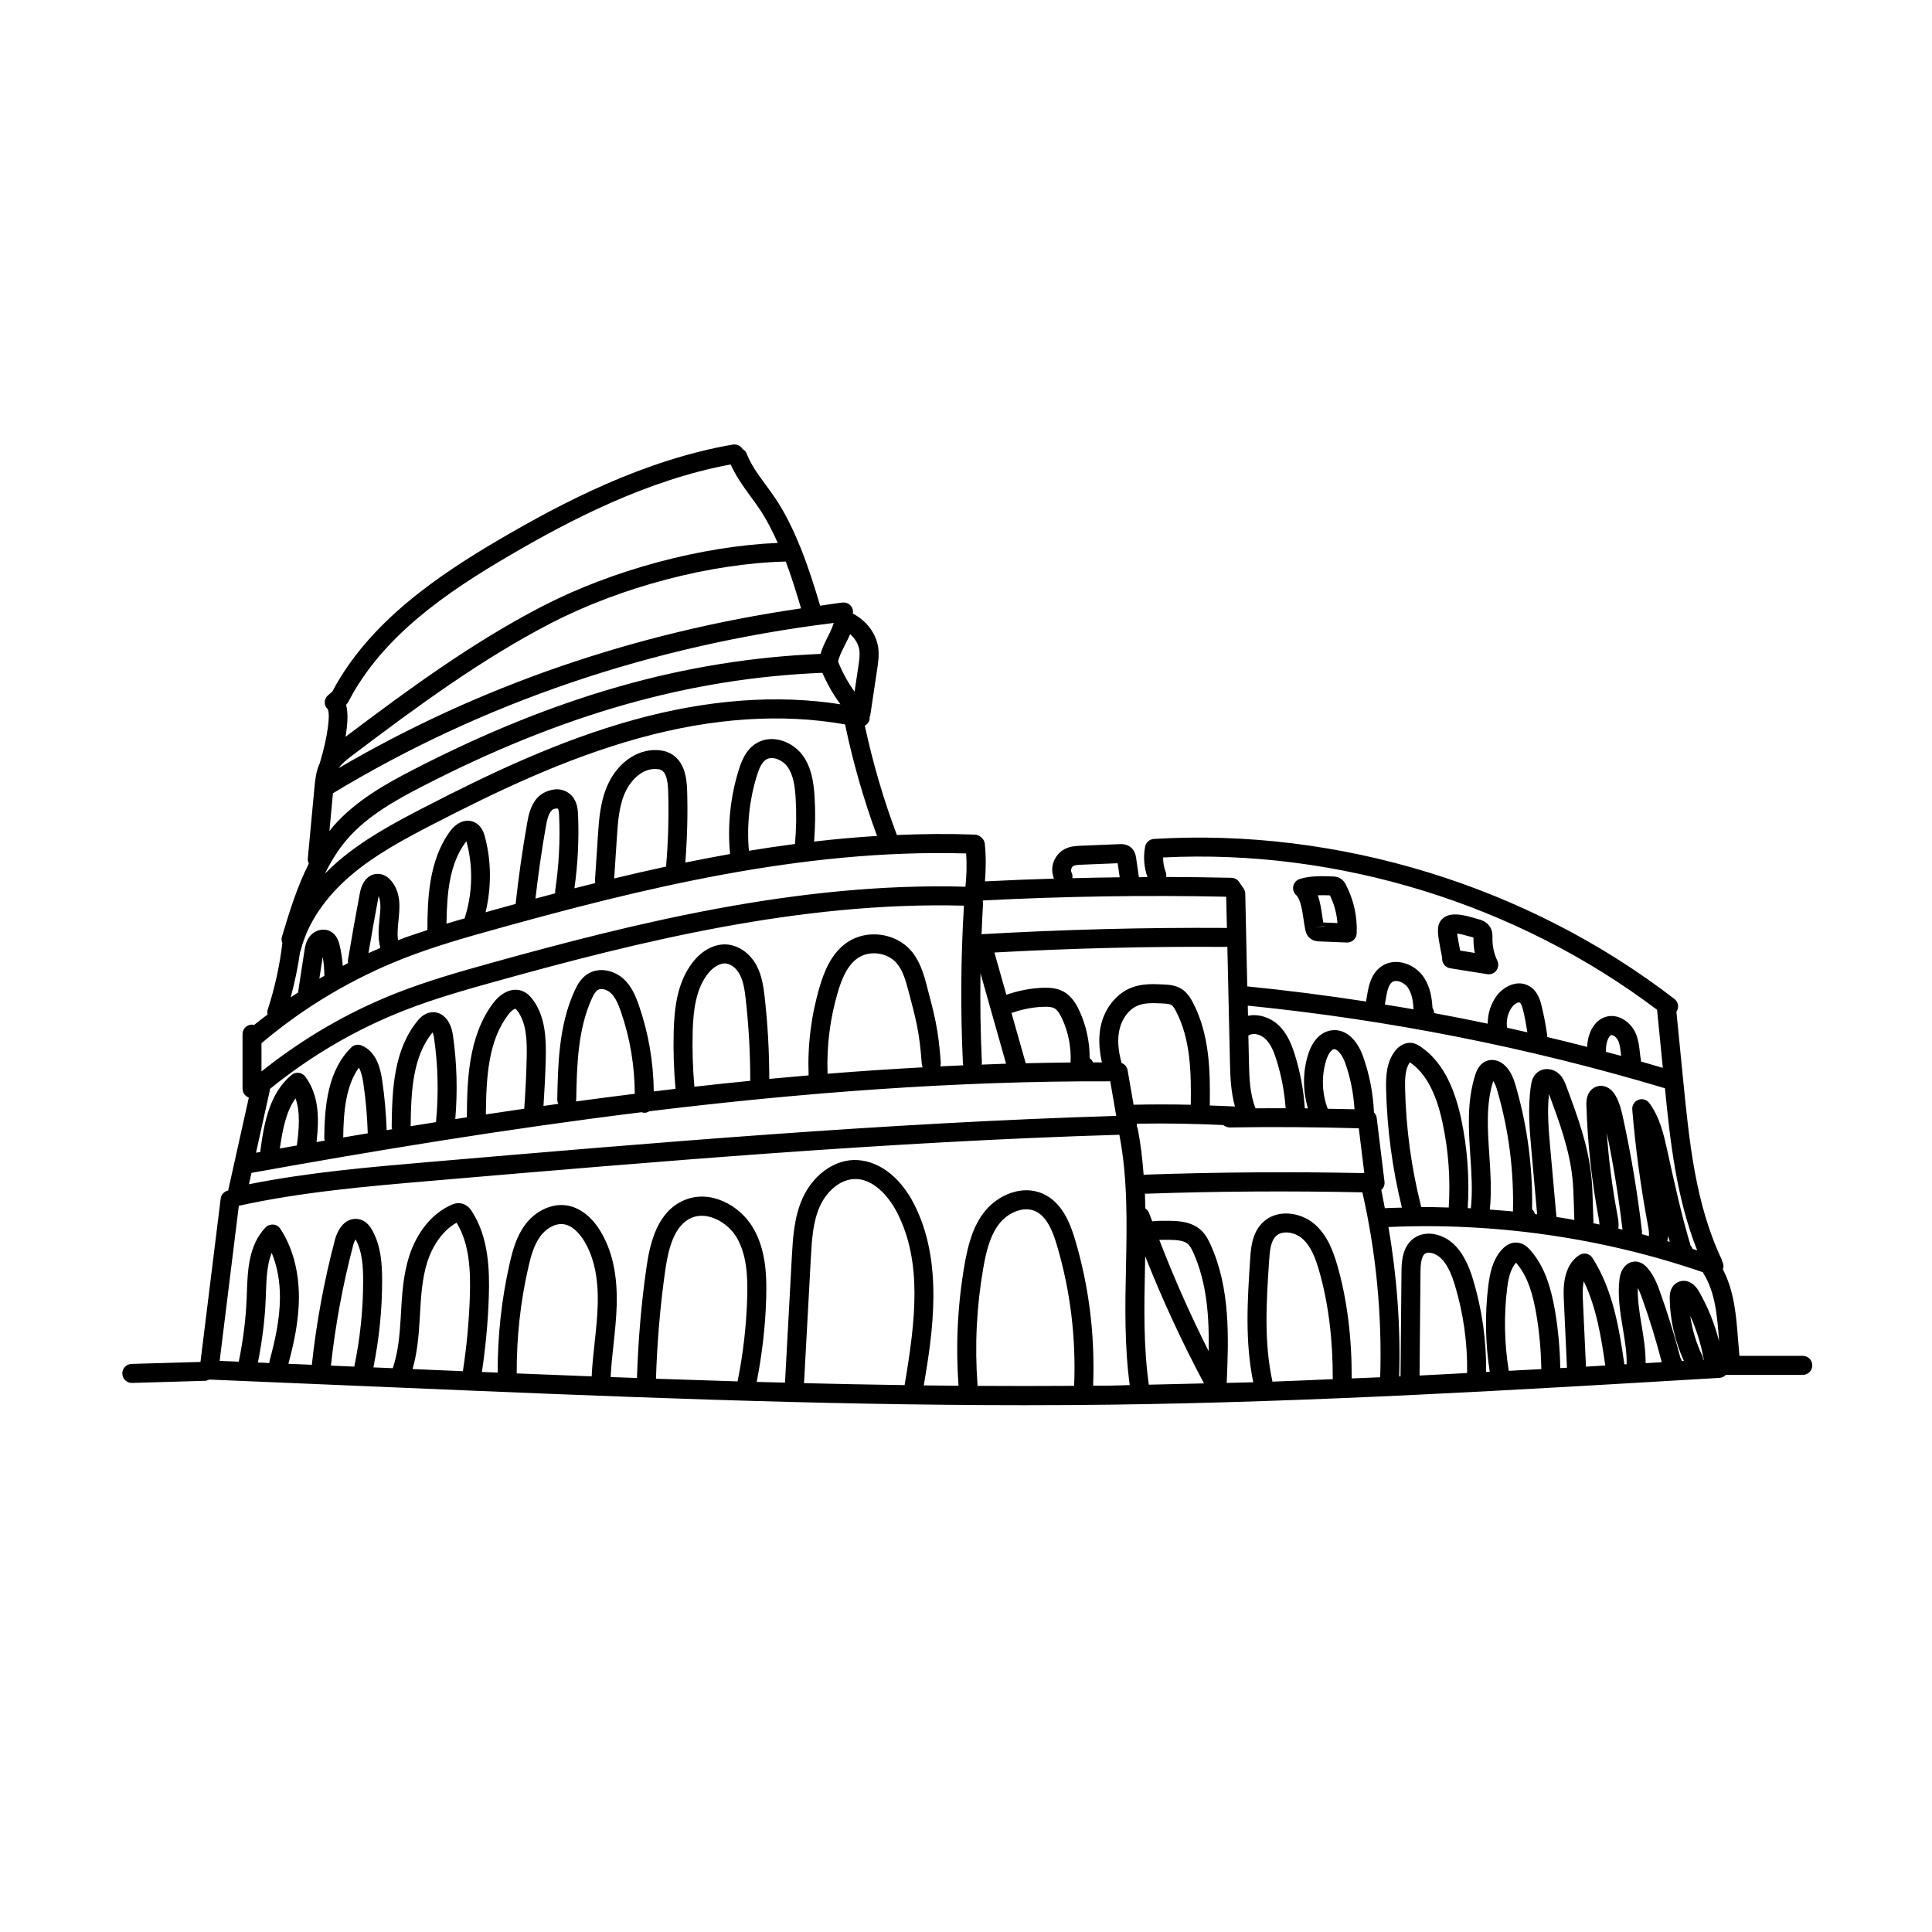 <?xml version="1.0" encoding="UTF-8"?>
<!-- Uploaded to: SVG Repo, www.svgrepo.com, Generator: SVG Repo Mixer Tools -->
<svg fill="#000000" width="800px" height="800px" version="1.1" viewBox="144 144 512 512" xmlns="http://www.w3.org/2000/svg">
 <g>
  <path d="m621.75 503.31h-16.777c-0.137-1.422-0.262-2.848-0.371-4.281-0.48-6.352-1.008-12.891-4.039-18.676 0.004-0.02 0.023-0.023 0.035-0.047 0.258-0.719 0.141-1.461-0.211-2.074-0.039-0.145-0.039-0.297-0.109-0.441-6.961-14.656-8.594-31.188-10.184-47.172l-1.828-18.477c0.746-1.094 0.543-2.586-0.52-3.402-38.789-29.922-89.094-45.383-137.95-42.414-1.148 0.07-2.102 0.906-2.324 2.031-0.527 2.711-0.297 5.488 0.613 8.086-0.754 0-1.508 0.012-2.262 0.016l-0.734-5.066c-0.082-0.543-0.262-1.824-1.324-2.769-1.145-0.996-2.559-0.945-3.152-0.918l-10.207 0.422c-1.23 0.051-2.754 0.117-4.242 0.875-1.445 0.746-2.562 2.121-3.066 3.762-0.422 1.375-0.273 2.801 0.211 4.074-6.109 0.188-12.207 0.422-18.277 0.73 0.246-3.324 0.301-6.664-0.055-9.992-0.066-0.625-0.371-1.145-0.797-1.535-0.023-0.023-0.039-0.055-0.066-0.082-0.055-0.051-0.117-0.086-0.176-0.133-0.418-0.367-0.941-0.629-1.543-0.648-6.922-0.266-13.828-0.191-20.711 0.102-3.543-9.402-6.379-19.129-8.496-28.957 0.609-0.336 1.09-0.906 1.25-1.648 0.051-0.238 0.023-0.469 0.012-0.699 0.051-0.141 0.16-0.246 0.18-0.398l1.84-12.281c0.258-1.707 0.543-3.648 0.266-5.672-0.527-3.789-3.152-7.148-6.742-9.035 0.039-0.23 0.086-0.457 0.059-0.699-0.156-1.375-1.391-2.367-2.793-2.211-1.988 0.23-3.934 0.574-5.914 0.836-1.438-4.856-3.031-9.93-5.023-14.957-0.059-0.211-0.141-0.402-0.25-0.586-1.84-4.551-3.965-9.035-6.75-13.129-0.762-1.125-1.566-2.223-2.371-3.32-2.023-2.754-3.941-5.359-5.066-8.293-0.211-0.555-0.625-0.957-1.098-1.234-0.516-0.855-1.496-1.355-2.574-1.184-23.609 4.062-45.223 15.426-61.414 24.879-16.688 9.742-35.023 22.176-44.734 40.586l-1.094 0.941c-0.543 0.469-0.898 1.109-0.91 1.824-0.016 0.715 0.242 1.371 0.766 1.859 0.734 1.145 0.152 6.934-2.066 14.297-0.992 2.117-1.234 4.398-1.406 6.258l-1.789 19.094c-0.047 0.469 0.082 0.902 0.273 1.301-3.184 6.324-5.246 13.133-7.129 19.418-0.172 0.578-0.098 1.16 0.121 1.676-0.715 5.961-2.012 11.891-3.883 17.625-0.141 0.434-0.121 0.867-0.035 1.281-1.199 0.926-2.414 1.82-3.582 2.781-0.176-0.039-0.348-0.105-0.539-0.105-1.391 0-2.519 1.129-2.519 2.519l0.004 14.469c0 1.09 0.699 1.996 1.668 2.348l-5.481 24.637c-1.023 0.211-1.844 1.043-1.98 2.133l-5.356 43.293-18.27 0.523c-1.391 0.047-2.484 1.203-2.445 2.594 0.039 1.367 1.16 2.445 2.519 2.445h0.082l19.305-0.559c0.414-0.012 0.785-0.145 1.125-0.332l50.609 2.137c54.176 2.293 109.97 4.656 165.41 4.656 7.566 0 15.133-0.047 22.676-0.137 53.957-0.676 108.66-3.945 161.56-7.106 0.664-0.039 1.246-0.344 1.668-0.789h20.395c1.391 0 2.519-1.129 2.519-2.519-0.004-1.395-1.137-2.527-2.527-2.527zm-42.711-8.109c-0.57-3.438-1.117-6.707-0.988-9.914 0.418 0.848 0.777 1.793 1.145 2.812 2 5.551 3.715 11.23 5.184 16.902-1.422 0.086-2.848 0.168-4.273 0.25 0.016-3.441-0.523-6.801-1.066-10.051zm10.285 8.648c-1.516-5.859-3.332-11.73-5.394-17.473-0.684-1.895-1.629-4.492-3.473-6.5-0.293-0.316-1.176-1.301-2.59-1.508-0.996-0.152-1.941 0.121-2.727 0.719-1.461 1.113-1.84 2.984-1.941 3.734-0.578 4.519 0.156 8.934 0.867 13.199 0.543 3.266 1.062 6.352 1.012 9.438 0 0.023 0.016 0.051 0.016 0.074-0.207 0.012-0.414 0.023-0.625 0.035-1.328-9.246-2.949-19.59-8.445-28.203-0.363-0.562-0.941-0.961-1.598-1.109-0.648-0.125-1.352-0.012-1.91 0.359-4.492 2.953-4.203 9.215-4.082 11.887l0.828 17.957c-0.59 0.035-1.184 0.059-1.773 0.098-0.102-5.168-0.551-10.352-1.441-15.445-0.934-5.234-2.43-11.211-6.508-15.816-0.457-0.52-1.668-1.883-3.547-1.996-0.969-0.082-2.516 0.215-4.027 1.898-2.418 2.711-3.144 6.211-3.562 9.594-0.934 7.582-0.777 15.227 0.395 22.754-0.324 0.016-0.645 0.035-0.969 0.051 0.09-8.352-1.066-16.637-3.496-24.633-2.039-6.731-5.148-10.57-9.5-11.734-1.988-0.535-3.934-0.344-5.512 0.516-3.856 2.121-3.894 7.059-3.914 9.168l-0.258 27.836c-0.117 0.004-0.238 0.012-0.352 0.016 0.383-13.25-0.594-26.516-2.848-39.59 28.078-1.27 56.781 2.84 83.371 11.992 0.047 0.102 0.051 0.207 0.109 0.297 3.176 5.106 3.648 11.34 4.141 17.945 0 0.02 0.004 0.039 0.004 0.055-1.18-4.644-2.953-9.098-5.367-13.273-1.391-2.414-3.656-3.367-5.617-2.367-0.977 0.504-2.141 1.633-2.106 4.18 0.066 5.727 1.387 11.453 3.758 16.645-0.188 0.012-0.371 0.02-0.562 0.035-0.098-0.285-0.168-0.59-0.355-0.832zm-25.855-15.57c-0.07-1.559-0.074-3.281 0.246-4.727 3.359 6.922 4.637 14.949 5.699 22.32-1.715 0.102-3.406 0.203-5.117 0.301zm-20.062-2.863c0.301-2.422 0.762-4.883 2.336-6.805 0.012 0.012 0.016 0.02 0.023 0.031 3.254 3.668 4.516 8.812 5.324 13.352 0.855 4.891 1.289 9.871 1.375 14.832-2.867 0.16-5.754 0.301-8.625 0.453-1.164-7.227-1.328-14.578-0.434-21.863zm-10.605 22.449c-4.207 0.215-8.387 0.465-12.605 0.664l0.25-27.562c0.012-1.02 0.039-4.102 1.309-4.801 0.406-0.23 1.074-0.258 1.77-0.07 2.539 0.684 4.5 3.41 5.992 8.34 2.309 7.609 3.406 15.484 3.285 23.43zm-51.582 2.281c-2.328-10.523-1.594-21.574-0.875-32.258 0.168-2.543 0.43-4.938 1.75-6.254 1.715-1.719 5.031-1.098 6.949 0.539 2.414 2.051 3.617 5.371 4.555 8.656 2.453 8.574 3.641 18.227 3.594 28.66-5.332 0.219-10.648 0.477-15.973 0.656zm17.215-30.699c-1.102-3.848-2.691-8.172-6.133-11.105-3.652-3.109-9.949-4.098-13.773-0.266-2.766 2.754-3.039 6.805-3.215 9.48-0.715 10.734-1.438 21.824 0.812 32.762-2.359 0.074-4.707 0.098-7.062 0.168 0.004-0.051 0.035-0.09 0.035-0.145 0.484-11.656 1.027-24.879-4.344-36.625-0.543-1.18-1.23-2.535-2.414-3.648-2.621-2.457-6.277-2.508-8.699-2.543-1.305-0.016-2.777-0.023-4.289 0.133-0.273-0.742-0.578-1.473-0.84-2.215-0.188-0.523-0.555-0.906-0.988-1.195-0.023-1.32-0.059-2.629-0.109-3.949 0.074 0.004 0.141 0.047 0.215 0.047h0.09c19.02-0.664 38.289-0.762 57.348-0.367 0.004 0.031-0.004 0.059 0 0.09 3.641 16.051 5.211 32.504 4.699 48.918-2.516 0.117-5.031 0.203-7.551 0.312 0.031-10.832-1.211-20.887-3.781-29.852zm-282.94-46.434c0.031-0.141 0-0.277 0.012-0.414 10.762-8.727 22.703-15.77 35.625-20.824 7.824-3.059 16.035-5.414 24.461-7.754 37.211-10.332 80.367-21.164 123.86-20.012-0.836 13.891-0.934 27.973-0.262 41.871 0.012 0.156 0.074 0.293 0.109 0.441-2.047 0.086-4.086 0.172-6.125 0.273 0.109-0.316 0.168-0.66 0.141-1.012-0.609-8.688-1.605-12.445-3.805-20.738-0.785-2.953-1.82-6.328-4.121-8.957-4.102-4.684-11.637-5.668-16.797-2.207-4.277 2.867-6.176 7.789-7.352 11.754-2.281 7.664-3.254 15.586-2.949 23.555-3.481 0.297-6.957 0.598-10.422 0.926-0.016-7.203-0.406-14.484-1.219-21.648-0.312-2.785-0.734-5.723-2.141-8.367-1.77-3.336-4.891-5.492-8.152-5.621-3.012-0.109-6.133 1.496-8.52 4.418-4.367 5.344-5.129 12.43-5.301 18.66-0.137 5.066 0.039 10.176 0.484 15.199-1.926 0.223-3.844 0.453-5.758 0.684-0.105-7.785-1.387-15.453-3.953-22.824-0.871-2.519-1.98-5.117-4.106-7.047-2.336-2.109-6.332-3.238-9.457-1.27-1.773 1.117-2.746 2.871-3.461 4.434-4.223 9.211-4.422 19.633-4.606 28.832-0.012 0.422 0.117 0.812 0.297 1.164-1.324 0.188-2.629 0.379-3.949 0.562 0.277-4.141 0.504-8.34 0.605-12.543 0.117-5.203-0.047-11.141-3.481-15.695-0.5-0.664-1.301-1.605-2.516-2.137-2.586-1.129-5.613 0.066-7.93 3.109-6.793 8.977-6.906 21.27-6.984 30.273-1.02 0.156-2.051 0.312-3.066 0.469 0.629-7.41 0.434-14.902-0.637-22.293-0.574-3.965-2.898-6.367-5.824-5.992-1.941 0.258-3.148 1.762-3.602 2.324-6.109 7.562-6.699 17.562-6.793 28.012 0 0.227 0.07 0.434 0.125 0.641-0.488 0.082-0.969 0.16-1.457 0.242-0.16-4.508-0.555-9.008-1.215-13.387-0.473-3.117-1.551-7.453-5.441-9.059-0.938-0.383-2.012-0.18-2.731 0.535-6.109 6.047-7.047 15.062-7.152 23.91-0.004 0.277 0.07 0.527 0.145 0.777-0.73 0.125-1.461 0.25-2.191 0.379 0.707-6.168 0.711-12.395-2.992-17.352-0.414-0.555-1.031-0.918-1.719-0.992-0.691-0.102-1.375 0.117-1.906 0.559-5.824 4.828-7.281 12.605-8.273 20.156-0.012 0.086 0.02 0.168 0.016 0.25-0.387 0.07-0.781 0.137-1.164 0.207zm253.46-51.371 0.188 8.324c-0.098-0.012-0.18-0.059-0.281-0.059-21.469-0.141-43.227 0.43-64.738 1.668 0.109-2.699 0.223-5.406 0.395-8.098 0.016-0.227-0.047-0.438-0.09-0.656 0.039-0.066 0.105-0.117 0.141-0.188 21.34-1.109 42.98-1.445 64.387-0.992zm26.539 43.234c0.523-1.629 1.328-2.742 2.035-2.836 0.805-0.109 2.191 1.449 2.977 3.688 1.395 3.945 2.18 8.066 2.457 12.242-2.359-0.066-4.727-0.102-7.098-0.141-1.566-4.074-1.703-8.797-0.371-12.953zm8.602 18.133 1.457 11.879c-19.277-0.398-38.777-0.266-58.02 0.402-0.16 0.004-0.301 0.074-0.453 0.109-0.316-4.156-0.77-8.309-1.605-12.414-0.039-0.203-0.145-0.367-0.23-0.543 0.016-0.125 0.07-0.242 0.066-0.379-0.004-0.098-0.047-0.176-0.059-0.266 7.586-0.152 15.277 0 22.938 0.348 0.441 0.363 1.004 0.609 1.664 0.641 11.383-0.18 22.902-0.113 34.242 0.223zm-39.777 59.078c-4.852-9.598-9.219-19.469-13.094-29.508 0.77-0.023 1.559-0.023 2.336-0.02 2.176 0.031 4.223 0.141 5.324 1.18 0.527 0.492 0.945 1.336 1.285 2.074 3.731 8.137 4.293 17.402 4.148 26.273zm-60.48-100.17 6.781 23.973c-2.16 0.066-4.324 0.168-6.481 0.246 0.023-0.168 0.086-0.324 0.074-0.5-0.379-7.867-0.484-15.797-0.375-23.719zm11.988 23.855-3.769-13.316c2.766-0.973 5.644-1.566 8.586-1.648 0.945-0.02 1.965-0.004 2.676 0.344 0.77 0.387 1.461 1.301 2.188 2.883 1.629 3.559 2.394 7.516 2.207 11.445v0.082c-3.969 0.039-7.93 0.121-11.887 0.211zm17.848-0.223c-0.207-0.453-0.488-0.855-0.902-1.117 0.02-4.301-0.902-8.594-2.684-12.484-0.766-1.691-2.066-4.086-4.523-5.309-1.715-0.852-3.562-0.906-5.059-0.871-3.359 0.098-6.641 0.77-9.809 1.855l-3.168-11.203c20.395-1.113 40.988-1.637 61.297-1.48h0.02c0.145 0 0.273-0.059 0.414-0.082l0.691 30.625c0.082 3.715 0.215 7.812 1.324 11.75-2.223-0.121-4.449-0.191-6.676-0.266 0.145-8.891 0.023-18.715-4.484-27.32-0.676-1.27-1.559-2.684-3.043-3.606-1.598-0.984-3.394-1.078-4.715-1.148-2.613-0.125-5.594-0.277-8.457 0.82-3.891 1.492-6.992 5.246-8.098 9.793-0.719 2.977-0.613 6.359 0.223 10.039-0.789 0-1.57 0.004-2.352 0.004zm10.738 11.215-1.582-9.133c-0.156-0.906-0.785-1.629-1.605-1.934-0.953-3.438-1.137-6.469-0.523-8.996 0.719-2.969 2.629-5.371 4.996-6.281 1.875-0.719 4.172-0.598 6.402-0.492 0.855 0.047 1.824 0.102 2.324 0.402 0.465 0.289 0.887 1.008 1.234 1.668 3.91 7.461 4.035 16.516 3.906 24.773-5.066-0.117-10.129-0.117-15.152-0.008zm32.328 0.957c-1.531-3.773-1.668-8.121-1.758-12.348l-0.152-6.949c0.066-0.031 0.137-0.035 0.195-0.074 1.23-0.762 3.117-0.137 4.246 0.898 1.547 1.426 2.41 3.715 3.043 5.769 1.285 4.102 2.082 8.367 2.394 12.676-2.652-0.012-5.309 0.008-7.969 0.027zm-113.43-9.168c-0.258-7.336 0.645-14.629 2.746-21.684 0.938-3.16 2.394-7.039 5.332-9.008 3.082-2.07 7.754-1.449 10.195 1.34 1.586 1.82 2.371 4.422 3.059 6.992 2.168 8.152 3.059 11.527 3.637 19.738 0.02 0.332 0.117 0.641 0.246 0.922-8.434 0.465-16.848 1.023-25.215 1.699zm-35.289 3.438c-0.418-4.793-0.586-9.664-0.457-14.496 0.145-5.375 0.754-11.441 4.168-15.613 1.355-1.664 3.059-2.574 4.414-2.574 1.449 0.059 2.984 1.219 3.898 2.953 0.988 1.863 1.316 4.172 1.582 6.574 0.805 7.148 1.203 14.402 1.199 21.59-4.953 0.492-9.891 1.012-14.805 1.566zm-15.797 1.871c-5.234 0.656-10.445 1.328-15.617 2.035 0.031-0.145 0.098-0.281 0.098-0.438 0.168-8.707 0.359-18.574 4.144-26.832 0.406-0.891 0.91-1.855 1.562-2.266 0.84-0.523 2.359-0.191 3.394 0.742 1.289 1.168 2.074 3.078 2.731 4.973 2.453 7.031 3.641 14.355 3.688 21.785zm-28.648-9.434c-0.105 4.488-0.332 8.988-0.645 13.395-3.406 0.492-6.801 0.996-10.176 1.508 0.105-10.395 0.73-19.562 5.945-26.461 0.91-1.199 1.77-1.578 1.895-1.543 0.023 0.016 0.176 0.105 0.508 0.543 2.473 3.277 2.578 7.996 2.473 12.559zm-24.035 16.945c-2.246 0.359-4.484 0.715-6.711 1.078 0.09-9.441 0.613-18.43 5.672-24.688 0.047-0.059 0.09-0.109 0.133-0.156 0.145 0.324 0.301 0.797 0.387 1.387 1.07 7.422 1.242 14.949 0.52 22.379zm-18.082 2.965c-2.172 0.363-4.352 0.727-6.504 1.094 0.086-6.84 0.695-13.723 4.16-18.504 0.5 0.875 0.875 2.188 1.145 3.945 0.664 4.394 1.062 8.93 1.199 13.465zm-18.789 3.223c-1.516 0.266-2.996 0.535-4.504 0.801 0.711-5.062 1.668-9.828 4.144-13.281 1.293 3.555 0.961 7.918 0.359 12.48zm-12.031 7.262c32.219-5.805 67.137-11.598 103.41-16.078 0.211 0.066 0.422 0.145 0.656 0.156h0.082c0.48 0 0.906-0.172 1.289-0.406 39.711-4.84 80.996-8.082 122.15-7.934l1.586 9.164c-60.906 1.848-122.56 7.113-182.27 12.234-15.645 1.34-31.773 2.719-47.57 5.883zm236.79 25.266c0.023-1.047 0.035-2.117 0.055-3.176 4.555 11.523 9.777 22.801 15.586 33.699-4.883 0.125-9.758 0.25-14.625 0.344-1.426-10.137-1.238-20.66-1.016-30.867zm80.496-16.082c-2.445-0.066-4.891-0.152-7.332-0.141-0.016-0.082 0.012-0.16-0.012-0.242-2.559-10.148-3.981-20.625-4.219-31.145-0.055-2.453 0-5.219 1.27-6.953 4.117 2.793 6.949 8.016 8.645 15.973 1.594 7.41 2.137 14.98 1.648 22.508zm10.758-13.957c-0.465-6.914-0.902-13.445 1.039-19.578 0.523 0.746 0.863 1.805 1.18 2.91 2.957 10.305 4.312 20.957 4.047 31.668-2.039-0.207-4.086-0.348-6.125-0.5 0.484-4.856 0.18-9.754-0.141-14.5zm16.184-1.453c-0.438-4.836-0.891-9.82-0.371-14.652 2.684 7.219 5.426 14.676 6.219 22.289 0.227 2.191 0.297 4.394 0.367 6.797l0.133 4.266c-1.582-0.273-3.16-0.559-4.742-0.797zm17.77 17.391c-1.355-7.148-2.293-14.434-2.812-21.746 1.762 8.469 3.141 17.062 4.156 25.613-0.367-0.086-0.734-0.16-1.098-0.242 0.172-1.344-0.062-2.625-0.246-3.625zm13.227 6.922c0.09-0.465 0.172-0.926 0.188-1.379 0.145 0.52 0.309 1.039 0.453 1.559-0.215-0.062-0.426-0.121-0.641-0.18zm9.246 30.32c-1.57-3.254-2.648-6.781-3.184-10.504 1.684 3.684 2.883 7.562 3.582 11.566 0.004 0.02 0.012 0.023 0.016 0.047-0.059 0.004-0.125 0.004-0.188 0.012 0-0.383-0.055-0.758-0.227-1.121zm-1.34-27.867c-0.402-0.133-0.812-0.266-1.215-0.398-0.156-0.301-0.273-0.645-0.523-0.852-2.418-8.074-4.273-16.488-6.156-25.086-0.91-4.137-1.949-8.82-4.769-12.691-0.664-0.918-1.855-1.281-2.91-0.875-1.059 0.395-1.723 1.445-1.629 2.57 0.84 10.203 2.231 20.484 4.125 30.562 0.176 0.957 0.379 2.074 0.293 2.984-0.629-0.168-1.25-0.352-1.879-0.508 0.023-0.195 0.074-0.387 0.051-0.59-1.16-10.07-2.848-20.227-5.019-30.172-0.387-1.785-0.875-4.012-2.031-5.992-1.129-1.984-2.941-2.91-4.781-2.434-0.715 0.191-3.039 1.113-2.918 4.914 0.309 10.117 1.406 20.254 3.273 30.129 0.102 0.527 0.172 1.09 0.188 1.594-0.543-0.109-1.078-0.25-1.621-0.359 0-0.059 0.031-0.109 0.031-0.168l-0.168-5.32c-0.07-2.324-0.145-4.644-0.387-6.957-0.871-8.375-3.805-16.258-6.644-23.895-0.367-0.988-0.836-2.215-1.914-3.223-1.602-1.484-3.965-1.699-5.594-0.52-1.473 1.082-1.738 2.812-1.848 3.547-0.91 5.926-0.352 12.035 0.133 17.422l1.5 16.766c-0.191-0.023-0.383-0.047-0.574-0.066-0.121-0.449-0.324-0.875-0.691-1.211-0.023-0.023-0.051-0.047-0.074-0.066 0.203-11-1.234-21.914-4.266-32.469-0.551-1.918-1.219-3.918-2.797-5.496-1.324-1.336-3.027-1.879-4.566-1.484-2.394 0.625-3.164 3.012-3.426 3.809-2.266 7.082-1.777 14.445-1.305 21.559 0.309 4.594 0.609 9.324 0.137 13.828-0.277-0.016-0.555-0.047-0.832-0.055 0.492-7.93-0.082-15.906-1.75-23.703-1.988-9.289-5.5-15.531-10.73-19.074-0.672-0.465-1.586-0.996-2.766-1.031-1.289-0.031-2.863 0.695-3.969 2.102-2.367 3.023-2.484 6.82-2.414 10.156 0.242 10.609 1.664 21.176 4.188 31.426-1.512 0.039-3.027 0.066-4.535 0.141-0.324-1.613-0.574-3.238-0.938-4.848 0.07-0.059 0.16-0.09 0.223-0.156 0.492-0.539 0.727-1.27 0.637-1.996l-2.07-16.918c-0.07-0.578-0.348-1.082-0.742-1.473 0-0.023 0.016-0.051 0.012-0.082-0.227-5.008-1.184-9.934-2.848-14.641-1.719-4.887-4.891-7.5-8.418-7.008-2.777 0.383-4.953 2.613-6.144 6.281-1.496 4.676-1.461 9.703-0.086 14.395-0.281-0.004-0.559-0.016-0.836-0.016 0-0.023 0.012-0.051 0.012-0.074-0.328-4.797-1.219-9.551-2.644-14.121-0.84-2.68-2.019-5.727-4.445-7.961-1.977-1.824-5.074-2.969-7.969-2.371l-0.055-2.68c37.402 3.754 74.578 11.117 110.55 21.891 1.355 13.793 3.027 29.078 8.543 42.965zm-82.766-65.152 0.297-1.758c0.297-1.727 0.66-3.473 1.613-4.172 0.402-0.293 0.926-0.379 1.562-0.262 1.043 0.195 2.141 0.938 2.727 1.855 0.996 1.551 1.293 3.586 1.406 5.602-2.531-0.449-5.07-0.852-7.606-1.266zm33.605 0.805c0.699-1.004 1.773-1.508 2.133-1.336 0.309 0.168 0.613 0.883 0.922 2.121 0.457 1.863 0.789 3.82 1.102 5.773-1.789-0.406-3.578-0.816-5.371-1.211-0.289-1.836 0.152-3.82 1.215-5.348zm25.352 8.797c0.297-0.887 0.711-1.387 0.996-1.496 0.465-0.156 1.516 0.59 1.934 1.602 0.402 0.984 0.535 2.188 0.68 3.457 0.016 0.145 0.047 0.293 0.059 0.438-1.328-0.367-2.676-0.695-4.012-1.055-0.07-0.988 0.031-1.996 0.344-2.945zm-117.02-44.688c-0.48-1.23-0.719-2.562-0.711-3.891 46.41-2.328 93.855 12.367 130.91 40.371l1.527 15.383c-1.93-0.57-3.863-1.125-5.801-1.676-0.004-0.121 0.023-0.238 0-0.363-0.137-0.699-0.215-1.414-0.297-2.133-0.16-1.492-0.348-3.18-1.023-4.816-1.289-3.144-4.863-5.715-8.359-4.41-1.828 0.684-3.254 2.332-4.016 4.629-0.344 1.031-0.5 2.125-0.562 3.219-3.531-0.91-7.07-1.785-10.621-2.629 0.012-0.16 0.051-0.312 0.031-0.48-0.363-2.637-0.863-5.234-1.477-7.734-0.316-1.309-0.984-4.031-3.402-5.344-3.117-1.703-6.816 0.203-8.676 2.883-1.461 2.098-2.211 4.613-2.207 7.148-4.727-0.992-9.457-1.93-14.203-2.805 0-0.023 0.016-0.047 0.012-0.07-0.031-0.48-0.191-0.918-0.441-1.281-0.152-2.606-0.578-5.473-2.195-7.984-1.355-2.106-3.613-3.633-6.047-4.086-2.016-0.371-3.941 0.035-5.461 1.16-2.676 1.965-3.254 5.356-3.602 7.394l-0.309 1.797c-10.465-1.605-20.957-2.957-31.477-4.004l-0.527-24.566c-0.012-0.492-0.168-0.969-0.441-1.375l-1.203-1.75c-0.465-0.664-1.211-1.066-2.016-1.09-5.754-0.133-11.527-0.195-17.312-0.215 0.066-0.414 0.066-0.852-0.098-1.281zm-24.992 0.055c-0.125-0.242-0.141-0.594-0.039-0.941 0.105-0.348 0.324-0.637 0.559-0.762 0.492-0.25 1.336-0.293 2.144-0.324l9.582-0.387 0.539 3.723c-4.188 0.047-8.367 0.133-12.551 0.238 0.078-0.523 0.035-1.059-0.234-1.547zm-191.82-8.922c5.359-6.137 12.957-10.332 19.652-13.789 37.188-19.172 70.973-28.746 106.16-30.168 1.266 2.941 2.871 5.75 4.781 8.34-16.828-2.637-35.191-1.281-54.723 4.117-20.07 5.543-38.633 14.461-55.703 23.27-8.016 4.141-15.77 8.332-22.516 14.066-1.168 0.992-2.414 2.156-3.668 3.426 1.641-3.332 3.59-6.484 6.012-9.262zm135.35-45.711-1.012 6.758c-1.773-2.469-3.25-5.16-4.359-7.965 0.211-1.281 1.031-2.887 1.828-4.449 0.473-0.934 0.953-1.879 1.359-2.836 1.316 1.152 2.223 2.68 2.445 4.258 0.18 1.305-0.047 2.793-0.262 4.234zm-134.16 23.68c17.262-13.047 34.273-25.543 52.613-35.039 18.723-9.688 42.406-15.871 62.305-16.375 1.543 4.074 2.816 8.254 4.055 12.414-44.352 6.457-85.488 20.66-122.52 42.316 0.863-1.25 2.211-2.305 3.547-3.316zm-1.031-14.195c9.035-17.461 26.023-29.059 43.031-38.988 15.496-9.043 36.059-19.836 58.32-23.965 1.375 3.102 3.32 5.82 5.234 8.43 0.77 1.047 1.543 2.09 2.266 3.164 1.965 2.891 3.535 6.012 4.973 9.199-20.203 0.871-43.762 7.148-62.496 16.848-18.234 9.438-35.047 21.703-52.047 34.535 0.609-3.598 0.707-6.5 0.145-8.484 0.234-0.211 0.434-0.465 0.574-0.738zm-4.055 24.188c39.695-24 84.332-39.16 132.72-45.137-0.336 1.094-0.875 2.293-1.5 3.516-0.777 1.523-1.543 3.082-2.004 4.691-35.836 1.492-70.211 11.234-107.96 30.703-7.113 3.668-15.199 8.148-21.141 14.949-0.371 0.43-0.695 0.887-1.047 1.328zm-8.711 42.062c0.051-0.117 0.121-0.215 0.152-0.344 2.231-9.027 8.504-15.859 13.375-20.008 6.344-5.387 13.82-9.426 21.566-13.426 16.828-8.691 35.105-17.473 54.734-22.895 19.629-5.414 37.957-6.594 54.602-3.633 2.086 10.02 4.941 19.945 8.473 29.555-5.586 0.344-11.156 0.848-16.68 1.492 0.309-3.977 0.379-7.984 0.125-11.965-0.23-3.617-0.797-7.758-3.254-11.023-2.656-3.527-8.137-5.668-12.34-2.961-2.543 1.629-3.688 4.383-4.469 6.863-2.227 7.09-3.043 14.746-2.352 22.148 0.012 0.082 0.051 0.152 0.066 0.227-4 0.711-7.965 1.473-11.906 2.273 0.5-6.348 0.684-12.777 0.484-19.145-0.102-3.273-0.684-7.856-4.535-9.828-1.02-0.523-2.215-0.805-3.559-0.84-5.168-0.18-10.133 3.316-12.75 8.777-2.188 4.551-2.519 9.609-2.812 14.066l-0.77 11.734c-0.016 0.238 0.047 0.453 0.09 0.672-1.848 0.457-3.699 0.918-5.527 1.387 0.883-6.43 1.246-12.969 0.957-19.469-0.055-1.188-0.156-3.402-1.648-5.043-1.008-1.113-2.445-1.727-4.039-1.738-1.785 0.102-3.777 0.828-5.059 2.223-1.926 2.102-2.414 4.852-2.769 6.863-1.234 7.027-2.258 14.199-3.031 21.305-2.152 0.59-4.293 1.18-6.41 1.762-0.523 0.145-1.023 0.301-1.547 0.449 1.551-6.543 1.566-13.523-0.18-20.008-0.215-0.805-0.797-2.949-2.793-3.859-2.176-1.008-4.676-0.047-6.523 2.508-5.652 7.801-5.898 18.172-5.926 26.066-2.606 0.867-5.231 1.699-7.773 2.691-0.246-1.516-0.09-3.258 0.098-5.098 0.359-3.457 0.762-7.371-1.855-10.574-1.18-1.438-2.438-1.82-3.289-1.891-1.984-0.172-4.332 1.098-5.082 5.098-1.113 5.879-2.16 11.77-3.148 17.672-0.051 0.293-0.02 0.574 0.031 0.852-0.473 0.246-0.938 0.516-1.406 0.762-0.152-1.891-0.398-3.769-0.863-5.598-0.18-0.73-0.672-2.672-2.492-3.598-1.859-0.934-4.246-0.258-5.551 1.57-0.898 1.25-1.113 2.641-1.266 3.664l-1.621 10.559c-0.02 0.141 0.016 0.266 0.02 0.402-0.676 0.449-1.367 0.867-2.031 1.324 1.062-3.965 1.922-7.973 2.484-12.023zm118.95-26.82c-0.605-6.691 0.133-13.609 2.144-20.016 0.508-1.617 1.188-3.371 2.383-4.137 1.656-1.059 4.312 0.051 5.594 1.754 1.652 2.203 2.062 5.297 2.254 8.312 0.258 4.086 0.191 8.219-0.176 12.289-4.094 0.539-8.156 1.133-12.199 1.797zm-21.914 4.18c-4.648 1.004-9.246 2.062-13.793 3.152l0.715-10.852c0.277-4.203 0.559-8.543 2.324-12.219 1.445-3.008 4.465-6.168 8.086-5.914 0.57 0.012 1.043 0.105 1.375 0.281 1.117 0.574 1.707 2.371 1.805 5.508 0.207 6.602 0.023 13.27-0.539 19.828-0.004 0.074 0.027 0.137 0.027 0.215zm-29.402 7.094c-1.762 0.465-3.512 0.926-5.254 1.395 0.734-6.359 1.637-12.742 2.742-19.016 0.324-1.812 0.66-3.391 1.527-4.332 0.312-0.344 0.863-0.586 1.652-0.516 0.277 0.309 0.328 1.422 0.348 1.891 0.293 6.629-0.059 13.316-1.047 19.855-0.039 0.254 0 0.484 0.031 0.723zm-23.988 6.484c-0.016 0.051-0.004 0.102-0.016 0.152-1.605 0.465-3.238 0.91-4.828 1.402 0.117-8.352 0.828-15.723 4.941-21.402 0.121-0.168 0.238-0.301 0.344-0.418 0.012 0.039 0.02 0.082 0.031 0.121 1.777 6.543 1.605 13.699-0.473 20.145zm-22.371 7.984c-1.055 0.453-2.109 0.902-3.148 1.379 0.852-4.992 1.723-9.98 2.664-14.957 0.012-0.047 0.016-0.09 0.023-0.133 0.699 1.551 0.484 3.664 0.238 6.051-0.242 2.391-0.484 5.078 0.223 7.66zm-14.836 7.41c-0.438 0.258-0.898 0.473-1.328 0.734l0.883-5.75c0.297 1.648 0.441 3.328 0.445 5.016zm21.16-4.691c7.824-3.062 16.035-5.414 24.461-7.754 37.383-10.379 80.77-21.289 124.46-19.996 0.195 2.941 0.125 5.883-0.195 8.812-44.223-1.223-87.977 9.734-125.61 20.184-8.555 2.379-16.902 4.769-24.949 7.914-13.023 5.09-25.074 12.156-35.992 20.852v-7.5c0.035-0.023 0.074-0.035 0.109-0.066 11.266-9.512 23.957-17.062 37.715-22.445zm-35.684 106.73c-0.051 0.188-0.031 0.371-0.035 0.559l-3.047-0.133c1.113-5.637 1.859-11.375 2.07-17.098l0.039-1.09c0.133-3.824 0.266-7.738 1.531-10.883 1.457 3.461 2.207 7.492 2.191 11.871-0.027 5.949-1.406 11.816-2.75 16.773zm22.449 1.512-6.188-0.262c1.18-10.797 3.164-21.578 5.945-32.074 0.156-0.59 0.383-1.066 0.578-1.395 0.004 0.016 0.016 0.023 0.02 0.039 1.754 3.129 1.996 7.09 1.996 10.906 0.008 7.617-0.785 15.281-2.352 22.785zm30.629-18.629c-0.215 6.613-0.84 13.289-1.844 19.828v0.012c-4.453-0.188-8.906-0.371-13.34-0.559 1.234-4.266 1.633-8.707 1.895-13.25l0.066-1.098c0.266-4.731 0.543-9.629 1.953-14.035 1.562-4.856 4.481-8.605 7.75-10.402 3.488 5.606 3.734 12.996 3.519 19.504zm33.074 12.242c-0.316 2.926-0.637 5.856-0.781 8.793-0.004 0.066 0.023 0.117 0.023 0.18-6.648-0.25-13.281-0.52-19.895-0.785-0.039-9.445 0.961-18.887 3.074-28.098 0.637-2.785 1.465-5.949 3.223-8.305 1.355-1.824 3.797-3.488 6.195-3.129 2.539 0.395 4.43 2.891 5.324 4.344 2.644 4.301 3.84 9.836 3.652 16.922-0.086 3.34-0.461 6.766-0.816 10.078zm40.43-12.039c-0.207 7.477-1.066 14.988-2.555 22.34-7.219-0.215-14.43-0.449-21.625-0.699 0.309-9.672 1.113-19.391 2.488-28.914 0.77-5.32 2.254-11.688 6.887-13.719 4.203-1.844 9.574 1.148 11.949 5.094 2.781 4.613 3.004 10.625 2.856 15.898zm41.707 23.332c-8.887-0.133-17.773-0.309-26.652-0.523l1.809-33.172c0.258-4.711 0.523-9.574 2.414-13.75 1.566-3.465 4.977-7.023 9.078-7.164 4.898-0.242 9.105 4.469 11.367 8.883 6.711 13.098 4.906 28.465 1.984 45.727zm19.285 0.195c0.004-0.109 0.051-0.211 0.039-0.324-0.766-10.375-0.242-20.828 1.559-31.07 0.746-4.246 1.793-8.609 4.359-11.758 2.137-2.625 6.172-4.613 9.406-3.133 3.094 1.395 4.66 5.492 5.68 8.906 3.629 12.148 5.125 24.711 4.602 37.371-8.539 0.059-17.086 0.059-25.645 0.008zm35.055-0.066c-1.457 0.02-2.918 0.012-4.379 0.023 0.52-13.141-1.039-26.18-4.805-38.789-1.328-4.434-3.481-9.812-8.434-12.051-5.598-2.551-11.984 0.363-15.391 4.539-3.289 4.047-4.543 9.148-5.414 14.07-1.863 10.625-2.41 21.469-1.617 32.234-3.066-0.023-6.137-0.039-9.211-0.082 2.387-14.055 5.269-32.762-2.606-48.117-3.844-7.492-9.801-11.758-16.027-11.617-5.5 0.195-10.797 4.172-13.488 10.125-2.277 5.039-2.578 10.621-2.848 15.551l-1.812 33.32c-2.5-0.066-5.004-0.117-7.5-0.188 1.445-7.359 2.316-14.871 2.523-22.355 0.168-6-0.125-12.906-3.578-18.637-3.543-5.883-11.336-10.152-18.289-7.109-6.914 3.027-8.891 11.004-9.848 17.613-1.402 9.691-2.227 19.594-2.539 29.449-2.332-0.086-4.664-0.172-6.992-0.258 0.004-0.035 0.023-0.07 0.023-0.105 0.141-2.84 0.449-5.672 0.754-8.504 0.367-3.422 0.75-6.949 0.848-10.488 0.211-8.09-1.223-14.539-4.402-19.699-2.336-3.789-5.481-6.16-8.848-6.68-3.898-0.605-8.254 1.395-11.008 5.098-2.344 3.144-3.34 6.906-4.09 10.191-2.18 9.508-3.219 19.254-3.199 29.016-1.395-0.055-2.793-0.117-4.18-0.172 0.988-6.566 1.613-13.25 1.828-19.887 0.246-7.352-0.086-15.785-4.418-22.566-0.332-0.527-1.23-1.941-2.996-2.238-1.164-0.191-2.172 0.258-2.578 0.438-5.012 2.246-9.059 7.188-11.105 13.559-1.605 5.019-1.906 10.238-2.191 15.285l-0.059 1.09c-0.273 4.68-0.699 9.203-2.102 13.324l-5.133-0.215c1.527-7.578 2.316-15.312 2.312-23 0-4.5-0.316-9.23-2.637-13.371-0.527-0.945-1.426-2.262-3.047-2.777-1.152-0.367-2.367-0.25-3.43 0.328-2.188 1.188-3.094 3.883-3.387 4.984-2.871 10.844-4.922 21.984-6.125 33.145l-6.211-0.262c1.387-5.16 2.762-11.215 2.785-17.523 0.02-6.996-1.676-13.305-4.918-18.246-0.418-0.641-1.113-1.059-1.879-1.129-0.727-0.047-1.516 0.215-2.051 0.77-4.516 4.731-4.742 11.473-4.949 17.422l-0.035 1.074c-0.215 5.723-0.957 11.453-2.106 17.074l-5.066-0.211 5.082-41.105c16.66-3.668 33.953-5.144 50.73-6.586 59.812-5.125 121.63-10.414 182.62-12.234 2.227 11.492 2.004 23.559 1.75 35.242-0.223 10.211-0.395 20.746 0.996 31.094-1.777 0.051-3.559 0.125-5.328 0.145z"/>
  <path d="m489.46 387.67c0.145 1.004 0.289 1.953 0.465 2.766 0.082 0.379 0.293 1.344 1.098 2.102 0.953 0.887 2.137 0.922 2.551 0.938l7.336 0.301h0.105c1.344 0 2.453-1.055 2.519-2.41 0.195-4.484-0.801-8.957-2.875-12.938-0.18-0.348-0.609-1.164-1.559-1.707-0.734-0.414-1.449-0.438-2.16-0.465-2.621-0.086-5.856-0.191-8.535 0.699-0.852 0.281-1.484 0.992-1.672 1.867-0.188 0.871 0.105 1.785 0.766 2.383 1.18 1.086 1.629 4.195 1.961 6.465zm6.981-6.391c1.125 2.309 1.797 4.801 2 7.344l-3.762-0.156c-0.086-0.484-0.156-0.996-0.238-1.527-0.258-1.793-0.555-3.836-1.211-5.684 1.027-0.035 2.125-0.012 3.211 0.023zm-1.602 8.117c0.02 0.047 0.031 0.07 0.031 0.074l-2.484 0.438z"/>
  <path d="m526.18 398.09c-0.004 1.238 0.898 2.312 2.121 2.508l9.84 1.57c0.133 0.02 0.266 0.031 0.398 0.031 0.785 0 1.543-0.367 2.019-1.012 0.555-0.75 0.656-1.754 0.246-2.602-0.883-1.832-1.328-3.871-1.289-5.977 0.016-0.746 0.035-1.875-0.637-2.949-0.922-1.512-2.555-1.93-3.246-2.106l-0.699-0.203c-2.887-0.84-7.234-2.102-9.203 0.754-1.066 1.562-0.684 3.859 0.023 7.473 0.215 1.055 0.426 1.996 0.426 2.512zm7.356-5.894 0.84 0.238c0.039 0.004 0.074 0.016 0.105 0.023v0.152c-0.023 1.316 0.102 2.637 0.363 3.93l-3.883-0.621c-0.074-0.395-0.156-0.82-0.25-1.305-0.168-0.855-0.438-2.238-0.551-3.211 0.734 0.09 1.867 0.352 3.375 0.793z"/>
 </g>
</svg>